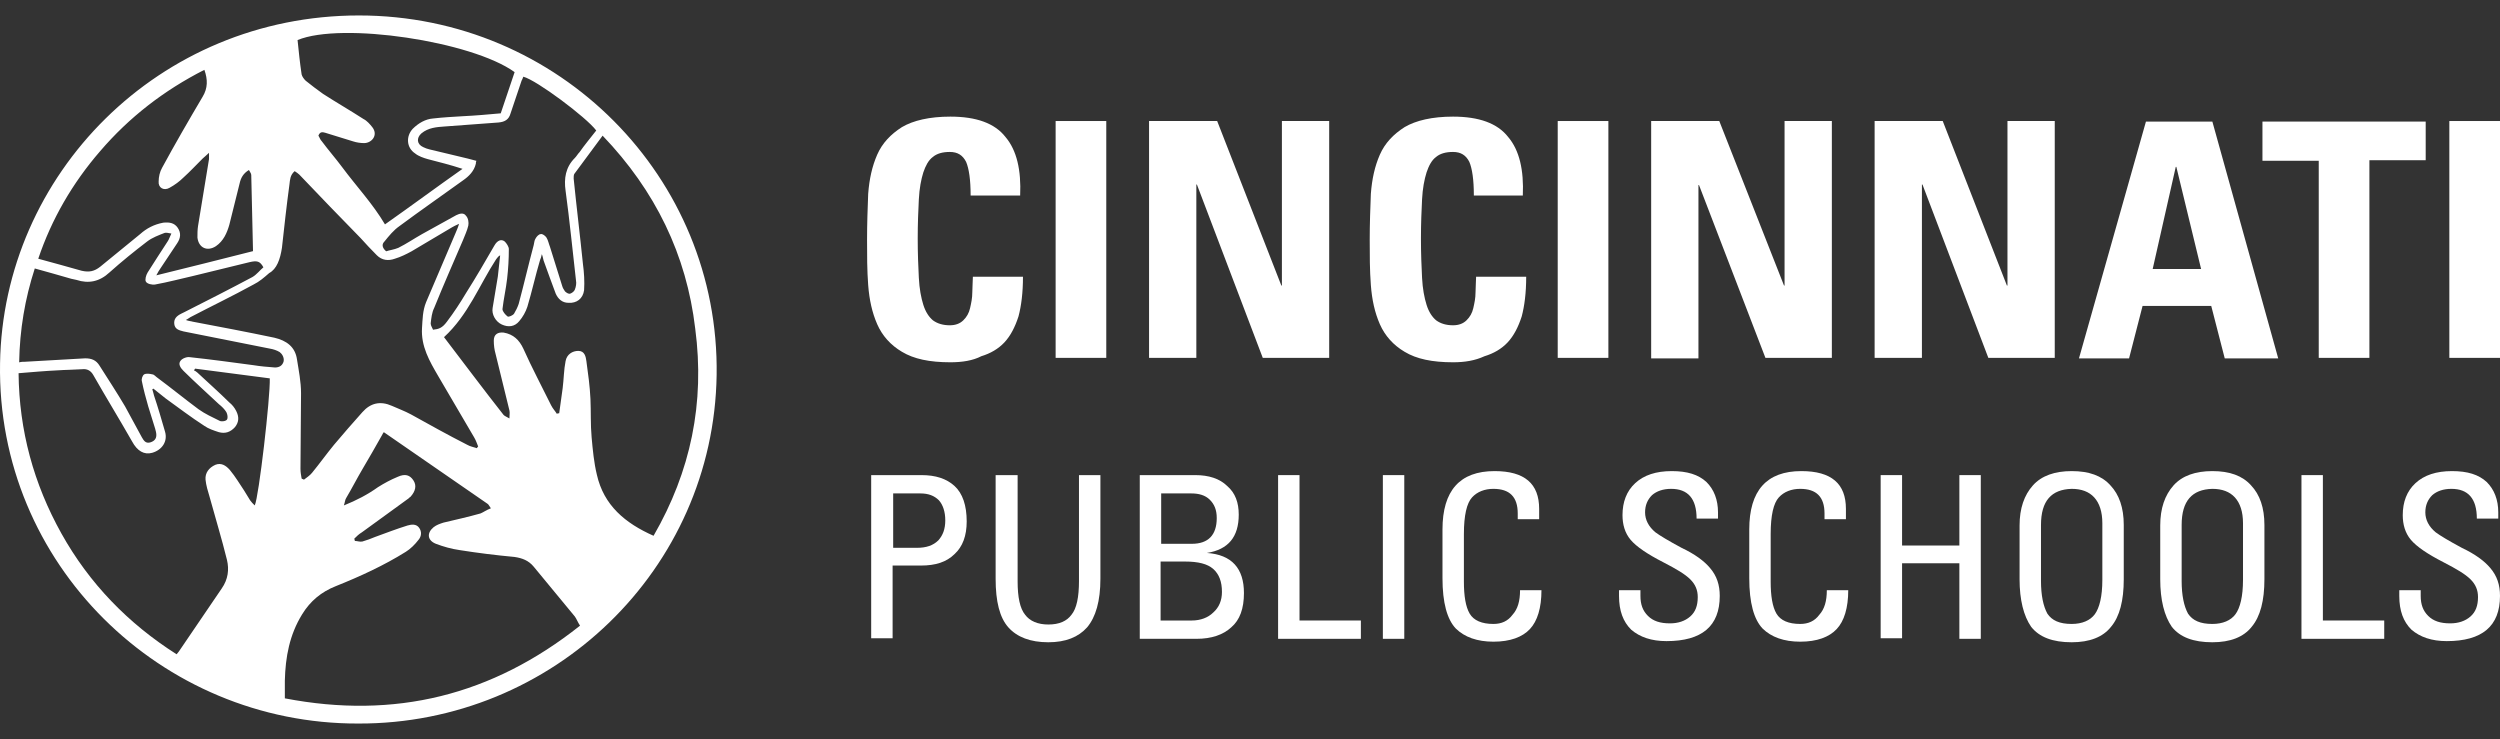 <svg width="159" height="47" viewBox="0 0 159 47" fill="none" xmlns="http://www.w3.org/2000/svg">
<rect x="0" y="0" width="159" height="47" fill="#333333" stroke="none"/>
<path d="M22.828 0.983C10.09 0.983 0.188 11.104 0.003 23.118C-0.217 35.86 10.238 46.054 22.791 46.017C35.16 46.054 45.394 36.224 45.578 23.846C45.762 11.286 35.565 0.983 22.828 0.983ZM33.283 4.878C34.129 5.097 37.295 7.463 37.921 8.3C37.553 8.774 37.185 9.21 36.853 9.684C36.743 9.793 36.669 9.939 36.559 10.048C35.97 10.63 35.86 11.358 35.97 12.123C36.228 14.016 36.412 15.909 36.633 17.839C36.669 18.021 36.633 18.239 36.559 18.421C36.522 18.53 36.375 18.64 36.264 18.676C36.154 18.712 36.007 18.603 35.933 18.53C35.86 18.421 35.786 18.312 35.749 18.166C35.491 17.329 35.234 16.528 34.976 15.691C34.902 15.509 34.866 15.29 34.755 15.108C34.682 14.999 34.498 14.853 34.387 14.89C34.277 14.89 34.129 15.036 34.056 15.181C33.982 15.29 33.982 15.436 33.945 15.582C33.614 16.819 33.319 18.094 32.988 19.331C32.914 19.55 32.804 19.768 32.694 19.95C32.62 20.059 32.362 20.169 32.289 20.132C32.141 20.023 31.957 19.805 31.957 19.659C32.031 19.004 32.178 18.385 32.252 17.73C32.325 17.111 32.362 16.455 32.362 15.836C32.362 15.691 32.215 15.472 32.105 15.363C31.884 15.181 31.626 15.29 31.442 15.618C30.853 16.637 30.264 17.657 29.638 18.64C29.27 19.259 28.865 19.878 28.423 20.46C28.129 20.86 27.908 20.933 27.54 20.97C27.503 20.86 27.392 20.715 27.392 20.569C27.429 20.242 27.466 19.878 27.613 19.586C28.202 18.13 28.828 16.71 29.454 15.254C29.564 14.963 29.712 14.671 29.785 14.344C29.822 14.162 29.785 13.87 29.638 13.725C29.491 13.506 29.233 13.579 29.012 13.688C28.276 14.089 27.577 14.489 26.84 14.89C26.325 15.181 25.846 15.509 25.331 15.764C25.073 15.873 24.779 15.909 24.558 15.982C24.263 15.727 24.3 15.509 24.448 15.363C24.742 14.999 25.037 14.635 25.405 14.38C26.73 13.397 28.092 12.451 29.454 11.468C29.822 11.213 30.154 10.885 30.264 10.412C30.264 10.376 30.264 10.303 30.301 10.23C30.117 10.193 29.933 10.121 29.749 10.084C28.939 9.902 28.129 9.684 27.319 9.502C27.172 9.465 27.061 9.429 26.914 9.356C26.509 9.174 26.472 8.774 26.803 8.482C27.245 8.118 27.761 8.082 28.276 8.045C29.417 7.973 30.558 7.863 31.7 7.791C32.105 7.754 32.362 7.609 32.473 7.208C32.694 6.516 32.951 5.825 33.172 5.133C33.209 5.06 33.246 4.987 33.283 4.878ZM32.73 4.587C32.436 5.461 32.141 6.334 31.847 7.208C31.037 7.281 30.227 7.354 29.454 7.39C28.828 7.427 28.166 7.463 27.54 7.536C27.061 7.572 26.619 7.827 26.251 8.191C25.81 8.664 25.846 9.393 26.399 9.757C26.619 9.939 26.951 10.048 27.209 10.121C27.908 10.303 28.644 10.485 29.417 10.739C27.761 11.905 26.141 13.106 24.484 14.271C23.711 12.96 22.68 11.868 21.76 10.63C21.355 10.084 20.877 9.538 20.472 8.992C20.361 8.883 20.324 8.737 20.251 8.628C20.361 8.337 20.545 8.41 20.692 8.446C21.282 8.628 21.87 8.81 22.459 8.992C22.68 9.065 22.938 9.101 23.159 9.101C23.638 9.101 24.079 8.592 23.674 8.082C23.527 7.9 23.343 7.681 23.122 7.572C22.276 7.026 21.392 6.516 20.545 5.97C20.177 5.715 19.809 5.424 19.441 5.133C19.33 5.024 19.22 4.878 19.183 4.733C19.073 4.004 18.999 3.276 18.925 2.548C21.723 1.383 30.006 2.621 32.73 4.587ZM17.931 15.764C18.079 14.417 18.226 13.069 18.41 11.723C18.447 11.431 18.447 11.14 18.741 10.885C18.852 10.958 18.962 11.031 19.036 11.104C20.324 12.451 21.613 13.798 22.938 15.145C23.269 15.509 23.601 15.873 23.969 16.237C24.3 16.564 24.705 16.601 25.11 16.455C25.478 16.346 25.846 16.164 26.178 15.982C27.024 15.472 27.908 14.963 28.755 14.453C28.865 14.38 28.976 14.344 29.196 14.235C29.123 14.489 29.049 14.635 28.976 14.817C28.35 16.273 27.724 17.766 27.098 19.222C26.877 19.768 26.877 20.314 26.84 20.86C26.767 22.026 27.319 22.972 27.871 23.919C28.644 25.229 29.38 26.503 30.154 27.814C30.264 27.996 30.338 28.215 30.411 28.396C30.374 28.433 30.338 28.469 30.338 28.506C30.117 28.433 29.896 28.396 29.712 28.287C28.497 27.668 27.319 27.013 26.141 26.358C25.736 26.139 25.331 25.994 24.926 25.812C24.19 25.484 23.564 25.63 23.049 26.212C22.423 26.904 21.834 27.596 21.245 28.287C20.766 28.87 20.324 29.489 19.846 30.071C19.698 30.253 19.515 30.363 19.33 30.508C19.294 30.472 19.22 30.472 19.183 30.435C19.146 30.217 19.11 30.035 19.11 29.816C19.11 28.215 19.146 26.613 19.146 25.011C19.146 24.283 18.999 23.555 18.889 22.863C18.778 22.062 18.226 21.661 17.453 21.479C15.723 21.115 13.992 20.788 12.262 20.46C12.152 20.424 12.005 20.424 11.82 20.351C11.968 20.278 12.041 20.205 12.115 20.169C13.44 19.477 14.802 18.822 16.128 18.094C16.496 17.912 16.79 17.657 17.122 17.366C17.6 17.111 17.821 16.492 17.931 15.764ZM6.372 9.611C8.213 7.463 10.422 5.752 12.998 4.441C13.219 5.06 13.219 5.606 12.888 6.152C12.005 7.645 11.121 9.174 10.311 10.667C10.164 10.922 10.09 11.249 10.09 11.54C10.053 11.941 10.422 12.159 10.79 11.941C11.121 11.759 11.416 11.54 11.673 11.286C12.078 10.922 12.483 10.485 12.888 10.084C12.998 9.975 13.109 9.902 13.293 9.72C13.293 9.902 13.293 10.011 13.293 10.121C13.072 11.54 12.815 12.96 12.594 14.38C12.557 14.635 12.557 14.853 12.557 15.108C12.63 15.764 13.183 16.018 13.735 15.654C14.213 15.327 14.434 14.817 14.582 14.307C14.802 13.434 15.023 12.523 15.244 11.65C15.318 11.322 15.465 11.031 15.833 10.812C15.907 10.958 15.98 11.031 15.98 11.14C16.017 12.742 16.054 14.344 16.091 15.946C16.091 15.982 16.091 15.982 16.054 15.982C14.029 16.492 12.041 17.001 9.943 17.511C10.053 17.293 10.127 17.183 10.201 17.074C10.569 16.528 10.9 16.018 11.268 15.472C11.489 15.145 11.526 14.817 11.305 14.489C11.084 14.162 10.753 14.125 10.385 14.162C9.796 14.271 9.317 14.526 8.912 14.89C8.066 15.582 7.219 16.273 6.372 16.965C6.004 17.256 5.673 17.329 5.194 17.22C4.274 16.965 3.39 16.71 2.433 16.455C3.28 13.943 4.605 11.65 6.372 9.611ZM16.201 32.146C16.091 32.037 15.98 31.928 15.907 31.819C15.649 31.382 15.391 30.981 15.097 30.544C14.95 30.326 14.802 30.108 14.618 29.889C14.361 29.598 14.066 29.416 13.698 29.561C13.293 29.744 13.035 30.071 13.072 30.508C13.109 30.872 13.219 31.236 13.33 31.6C13.698 32.947 14.103 34.258 14.434 35.605C14.582 36.224 14.508 36.843 14.103 37.425C13.183 38.772 12.299 40.083 11.379 41.43C11.342 41.466 11.305 41.539 11.232 41.612C8.139 39.646 5.673 37.098 3.906 33.93C2.139 30.763 1.218 27.377 1.181 23.736C2.065 23.664 2.875 23.591 3.648 23.555C4.163 23.518 4.716 23.518 5.231 23.482C5.562 23.445 5.783 23.591 5.93 23.846C6.74 25.266 7.587 26.649 8.397 28.069C8.728 28.688 9.17 28.943 9.685 28.797C10.311 28.615 10.679 28.069 10.495 27.45C10.274 26.686 10.053 25.921 9.796 25.156C9.759 25.011 9.722 24.865 9.685 24.756C9.722 24.756 9.722 24.72 9.759 24.72C10.017 24.938 10.274 25.12 10.532 25.338C11.342 25.921 12.152 26.54 12.998 27.086C13.256 27.268 13.588 27.377 13.919 27.486C14.324 27.596 14.655 27.486 14.95 27.159C15.207 26.831 15.207 26.503 15.023 26.139C14.913 25.921 14.766 25.739 14.582 25.593C13.919 24.938 13.219 24.319 12.557 23.7C12.483 23.627 12.409 23.591 12.336 23.555C12.373 23.518 12.373 23.482 12.409 23.445C13.992 23.664 15.575 23.846 17.158 24.064C17.195 25.266 16.459 31.637 16.201 32.146ZM18.042 22.972C17.968 23.263 17.747 23.372 17.49 23.372C17.011 23.336 16.569 23.3 16.128 23.227C14.766 23.045 13.44 22.863 12.078 22.717C11.894 22.681 11.6 22.79 11.489 22.936C11.305 23.154 11.489 23.409 11.673 23.591C12.409 24.319 13.183 25.011 13.919 25.703C14.103 25.848 14.287 26.03 14.397 26.212C14.471 26.358 14.508 26.576 14.434 26.686C14.361 26.795 14.066 26.831 13.956 26.758C13.514 26.54 13.035 26.321 12.63 26.03C11.747 25.375 10.9 24.683 10.017 24.028C9.906 23.955 9.796 23.809 9.685 23.809C9.538 23.773 9.317 23.736 9.17 23.809C9.06 23.882 8.986 24.101 9.023 24.246C9.133 24.792 9.28 25.338 9.428 25.848C9.575 26.321 9.722 26.795 9.869 27.268C9.906 27.414 9.943 27.523 9.943 27.668C9.943 27.923 9.796 28.069 9.538 28.142C9.244 28.215 9.133 27.996 9.023 27.814C8.655 27.159 8.323 26.503 7.955 25.848C7.44 24.974 6.888 24.137 6.335 23.263C6.114 22.899 5.82 22.79 5.415 22.79C4.127 22.863 2.875 22.936 1.586 23.008C1.476 23.008 1.366 23.008 1.218 23.045C1.255 20.97 1.586 19.004 2.212 17.074C3.022 17.293 3.758 17.511 4.531 17.73C4.642 17.766 4.752 17.766 4.863 17.802C5.636 18.057 6.335 17.912 6.961 17.329C7.734 16.637 8.544 15.982 9.354 15.363C9.685 15.108 10.09 14.963 10.458 14.817C10.569 14.781 10.679 14.817 10.9 14.853C10.79 15.072 10.753 15.217 10.679 15.327C10.238 16.018 9.796 16.674 9.391 17.329C9.28 17.511 9.207 17.802 9.28 17.912C9.354 18.057 9.685 18.13 9.869 18.094C10.679 17.948 11.489 17.73 12.299 17.547C13.477 17.256 14.692 16.965 15.87 16.674C16.349 16.564 16.533 16.601 16.753 17.001C16.533 17.183 16.312 17.475 16.054 17.62C14.618 18.385 13.183 19.113 11.747 19.841C11.673 19.878 11.6 19.914 11.526 19.95C11.232 20.096 11.047 20.278 11.084 20.606C11.121 20.933 11.379 21.006 11.673 21.079C13.514 21.443 15.318 21.807 17.158 22.171C17.379 22.207 17.6 22.28 17.784 22.39C17.931 22.499 18.079 22.717 18.042 22.972ZM18.116 44.415C18.116 44.015 18.116 43.651 18.116 43.287C18.152 41.794 18.41 40.374 19.22 39.064C19.735 38.226 20.435 37.644 21.355 37.28C22.901 36.661 24.411 35.969 25.81 35.095C26.104 34.913 26.399 34.622 26.619 34.331C26.803 34.112 26.84 33.821 26.656 33.566C26.472 33.311 26.178 33.348 25.92 33.421C25.221 33.639 24.558 33.894 23.858 34.149C23.601 34.258 23.306 34.367 23.049 34.44C22.901 34.476 22.717 34.404 22.57 34.404C22.57 34.367 22.533 34.294 22.533 34.258C22.68 34.112 22.828 33.967 23.012 33.858C23.969 33.166 24.963 32.438 25.92 31.746C25.994 31.709 26.03 31.637 26.104 31.6C26.435 31.236 26.509 30.872 26.288 30.544C26.067 30.217 25.773 30.108 25.294 30.326C24.852 30.508 24.448 30.727 24.043 30.981C23.38 31.455 22.68 31.819 21.87 32.146C21.944 31.928 21.944 31.782 22.018 31.673C22.386 31.054 22.717 30.399 23.085 29.78C23.49 29.088 23.895 28.396 24.3 27.668C24.337 27.596 24.374 27.523 24.411 27.486C26.619 29.015 28.791 30.508 31 32.037C31.074 32.074 31.111 32.183 31.221 32.328C30.927 32.438 30.742 32.583 30.558 32.656C29.785 32.874 28.976 33.056 28.202 33.239C27.982 33.311 27.761 33.384 27.577 33.53C27.135 33.894 27.172 34.367 27.724 34.586C28.202 34.768 28.718 34.913 29.233 34.986C30.374 35.168 31.552 35.314 32.73 35.423C33.209 35.496 33.614 35.641 33.945 36.042C34.829 37.098 35.675 38.153 36.559 39.209C36.669 39.355 36.743 39.573 36.89 39.792C31.295 44.233 25.11 45.762 18.116 44.415ZM41.566 34.076C39.762 33.275 38.4 32.146 37.958 30.18C37.774 29.416 37.7 28.615 37.627 27.814C37.553 27.013 37.59 26.176 37.553 25.375C37.516 24.574 37.406 23.773 37.295 22.972C37.258 22.681 37.185 22.317 36.78 22.317C36.412 22.317 36.044 22.535 35.97 22.972C35.86 23.518 35.86 24.101 35.786 24.683C35.712 25.229 35.639 25.739 35.565 26.285C35.528 26.285 35.455 26.285 35.418 26.321C35.307 26.139 35.16 25.994 35.05 25.775C34.461 24.574 33.835 23.409 33.283 22.171C33.025 21.625 32.657 21.261 32.031 21.152C31.663 21.115 31.405 21.261 31.405 21.661C31.405 21.953 31.442 22.244 31.516 22.499C31.81 23.7 32.105 24.901 32.399 26.103C32.436 26.249 32.399 26.394 32.399 26.613C32.215 26.503 32.105 26.467 32.031 26.394C30.742 24.756 29.491 23.081 28.239 21.443C29.785 20.023 30.485 18.13 31.552 16.492C31.626 16.419 31.663 16.31 31.81 16.237C31.773 16.674 31.7 17.147 31.663 17.584C31.552 18.239 31.442 18.895 31.331 19.586C31.258 19.987 31.516 20.46 31.921 20.642C32.325 20.824 32.73 20.788 33.025 20.424C33.246 20.169 33.43 19.841 33.54 19.513C33.835 18.53 34.056 17.511 34.35 16.528C34.387 16.455 34.424 16.346 34.461 16.164C34.534 16.346 34.534 16.455 34.571 16.564C34.829 17.293 35.087 17.984 35.344 18.676C35.491 19.004 35.749 19.259 36.154 19.259C36.669 19.295 37.074 19.004 37.148 18.458C37.185 17.912 37.148 17.329 37.074 16.783C36.89 14.963 36.669 13.179 36.485 11.358C36.485 11.249 36.485 11.14 36.522 11.067C37.111 10.266 37.7 9.465 38.326 8.628C41.676 12.123 43.664 16.201 44.216 20.897C44.842 25.63 43.922 29.998 41.566 34.076Z" fill="white"/>
<path d="M60.443 23.041C59.118 23.041 58.116 22.83 57.364 22.374C56.648 21.952 56.111 21.355 55.789 20.618C55.467 19.881 55.288 19.073 55.216 18.125C55.145 17.177 55.145 16.229 55.145 15.246C55.145 14.228 55.18 13.28 55.216 12.332C55.288 11.384 55.467 10.576 55.789 9.839C56.111 9.102 56.648 8.54 57.364 8.084C58.08 7.662 59.118 7.417 60.443 7.417C62.09 7.417 63.271 7.838 63.951 8.716C64.667 9.558 64.954 10.822 64.882 12.437H61.732C61.732 11.419 61.624 10.717 61.445 10.296C61.23 9.874 60.908 9.664 60.407 9.664C59.942 9.664 59.584 9.769 59.333 9.98C59.047 10.19 58.868 10.541 58.724 10.963C58.581 11.419 58.474 11.981 58.438 12.683C58.402 13.385 58.367 14.228 58.367 15.176C58.367 16.124 58.402 16.967 58.438 17.669C58.474 18.371 58.581 18.933 58.724 19.389C58.868 19.846 59.083 20.162 59.333 20.372C59.62 20.583 59.977 20.688 60.407 20.688C60.765 20.688 61.051 20.583 61.266 20.372C61.481 20.162 61.624 19.916 61.696 19.6C61.767 19.284 61.839 18.968 61.839 18.582C61.839 18.231 61.875 17.88 61.875 17.599H65.061C65.061 18.617 64.954 19.459 64.775 20.127C64.56 20.794 64.273 21.355 63.88 21.777C63.486 22.198 62.985 22.479 62.412 22.655C61.875 22.935 61.195 23.041 60.443 23.041Z" fill="white"/>
<path d="M67.138 22.795V7.697H70.359V22.76H67.138V22.795Z" fill="white"/>
<path d="M73.08 22.795V7.697H77.412L81.493 18.16H81.529V7.697H84.536V22.76H80.312L76.123 11.735H76.087V22.76H73.08V22.795Z" fill="white"/>
<path d="M92.412 23.041C91.088 23.041 90.085 22.83 89.334 22.374C88.618 21.952 88.081 21.355 87.758 20.618C87.436 19.881 87.257 19.073 87.186 18.125C87.114 17.177 87.114 16.229 87.114 15.246C87.114 14.228 87.15 13.28 87.186 12.332C87.257 11.384 87.436 10.576 87.758 9.839C88.081 9.102 88.618 8.54 89.334 8.084C90.049 7.662 91.088 7.417 92.412 7.417C94.059 7.417 95.24 7.838 95.921 8.716C96.637 9.558 96.923 10.822 96.851 12.437H93.737C93.737 11.419 93.629 10.717 93.45 10.296C93.236 9.874 92.913 9.664 92.412 9.664C91.947 9.664 91.589 9.769 91.338 9.98C91.052 10.19 90.873 10.541 90.73 10.963C90.587 11.419 90.479 11.981 90.443 12.683C90.407 13.385 90.372 14.228 90.372 15.176C90.372 16.124 90.407 16.967 90.443 17.669C90.479 18.371 90.587 18.933 90.73 19.389C90.873 19.846 91.088 20.162 91.338 20.372C91.625 20.583 91.983 20.688 92.412 20.688C92.77 20.688 93.057 20.583 93.271 20.372C93.486 20.162 93.629 19.916 93.701 19.6C93.773 19.284 93.844 18.968 93.844 18.582C93.844 18.231 93.88 17.88 93.88 17.599H97.066C97.066 18.617 96.959 19.459 96.78 20.127C96.565 20.794 96.279 21.355 95.885 21.777C95.491 22.198 94.99 22.479 94.417 22.655C93.808 22.935 93.164 23.041 92.412 23.041Z" fill="white"/>
<path d="M99.071 22.795V7.697H102.293V22.76H99.071V22.795Z" fill="white"/>
<path d="M105.014 22.795V7.697H109.346L113.463 18.16H113.498V7.697H116.506V22.76H112.281L108.057 11.77H108.021V22.795H105.014Z" fill="white"/>
<path d="M119.226 22.795V7.697H123.558L127.639 18.16H127.675V7.697H130.682V22.76H126.458L122.269 11.735H122.234V22.76H119.226V22.795Z" fill="white"/>
<path d="M132.222 22.795L136.482 7.732H140.706L144.895 22.795H141.494L140.635 19.459H136.267L135.408 22.795H132.222ZM138.415 10.611H138.379L136.911 17.107H139.99L138.415 10.611Z" fill="white"/>
<path d="M154.274 7.697V10.19H150.694V22.76H147.472V10.225H143.892V7.732H154.274V7.697Z" fill="white"/>
<path d="M155.778 22.795V7.697H159V22.76H155.778V22.795Z" fill="white"/>
<path d="M55.444 30.217H58.61C59.494 30.217 60.193 30.436 60.709 30.909C61.224 31.382 61.482 32.147 61.482 33.166C61.482 34.076 61.224 34.768 60.709 35.241C60.193 35.751 59.494 35.969 58.573 35.969H56.77V40.593H55.407V30.217H55.444ZM56.806 31.382V34.841H58.316C58.905 34.841 59.346 34.695 59.678 34.367C59.972 34.04 60.12 33.639 60.12 33.093C60.12 32.547 59.972 32.11 59.715 31.819C59.42 31.528 59.052 31.382 58.537 31.382H56.806Z" fill="white"/>
<path d="M63.359 30.217H64.721V36.989C64.721 37.972 64.868 38.7 65.2 39.1C65.494 39.501 66.01 39.719 66.672 39.719C67.372 39.719 67.85 39.501 68.145 39.1C68.476 38.7 68.623 37.972 68.623 36.952V30.217H69.986V36.807C69.986 38.226 69.691 39.246 69.139 39.901C68.587 40.52 67.777 40.848 66.672 40.848C65.531 40.848 64.684 40.52 64.132 39.901C63.58 39.282 63.322 38.263 63.322 36.807V30.217H63.359Z" fill="white"/>
<path d="M72.489 40.593V30.217H76.023C76.87 30.217 77.569 30.436 78.048 30.909C78.563 31.346 78.784 31.965 78.784 32.729C78.784 34.149 78.121 34.95 76.759 35.168C78.342 35.278 79.115 36.151 79.115 37.717C79.115 38.7 78.858 39.428 78.305 39.901C77.79 40.374 77.054 40.629 76.097 40.629H72.489V40.593ZM73.851 34.586H75.802C76.833 34.586 77.385 34.04 77.385 32.947C77.385 32.438 77.238 32.074 76.943 31.782C76.649 31.491 76.244 31.382 75.765 31.382H73.851V34.586ZM73.851 39.464H75.802C76.354 39.464 76.833 39.282 77.164 38.955C77.532 38.627 77.716 38.19 77.716 37.644C77.716 36.989 77.532 36.515 77.164 36.188C76.796 35.86 76.207 35.714 75.36 35.714H73.814V39.464H73.851Z" fill="white"/>
<path d="M81.287 30.217H82.649V39.464H86.552V40.629H81.287V30.217Z" fill="white"/>
<path d="M87.95 30.217H89.312V40.629H87.95V30.217Z" fill="white"/>
<path d="M96.675 37.535H98.037C98.037 38.663 97.779 39.501 97.301 40.01C96.822 40.52 96.049 40.811 94.982 40.811C93.951 40.811 93.141 40.52 92.589 39.974C92.037 39.392 91.742 38.336 91.742 36.77V33.676C91.742 31.2 92.847 29.962 95.055 29.962C96.97 29.962 97.89 30.763 97.89 32.365V33.02H96.528V32.656C96.528 31.601 96.013 31.091 94.982 31.091C94.43 31.091 93.951 31.273 93.62 31.637C93.288 32.001 93.104 32.766 93.104 33.967V36.989C93.104 37.899 93.215 38.591 93.472 39.027C93.73 39.464 94.245 39.683 94.982 39.683C95.497 39.683 95.902 39.501 96.197 39.1C96.528 38.736 96.675 38.227 96.675 37.535Z" fill="white"/>
<path d="M102.97 37.535H104.332V37.899C104.332 38.445 104.479 38.845 104.811 39.173C105.142 39.501 105.584 39.646 106.21 39.646C106.725 39.646 107.167 39.501 107.498 39.209C107.83 38.918 107.977 38.518 107.977 37.972C107.977 37.535 107.83 37.171 107.498 36.843C107.167 36.515 106.615 36.188 105.768 35.751C104.774 35.241 104.075 34.768 103.706 34.331C103.338 33.894 103.191 33.348 103.191 32.766C103.191 31.928 103.449 31.236 104.001 30.727C104.553 30.217 105.326 29.962 106.32 29.962C107.314 29.962 108.014 30.181 108.529 30.654C109.008 31.127 109.265 31.783 109.265 32.584V32.984H107.903C107.903 31.71 107.351 31.091 106.283 31.091C105.768 31.091 105.363 31.236 105.069 31.491C104.774 31.783 104.627 32.147 104.627 32.584C104.627 33.057 104.848 33.494 105.289 33.858C105.584 34.076 106.136 34.404 106.946 34.841C107.793 35.241 108.382 35.678 108.75 36.115C109.192 36.625 109.376 37.207 109.376 37.899C109.376 39.828 108.234 40.775 105.989 40.775C105.032 40.775 104.295 40.52 103.743 40.047C103.228 39.537 102.97 38.845 102.97 37.899V37.535Z" fill="white"/>
<path d="M116.186 37.535H117.548C117.548 38.663 117.291 39.501 116.812 40.01C116.333 40.52 115.56 40.811 114.493 40.811C113.462 40.811 112.652 40.52 112.1 39.974C111.548 39.392 111.253 38.336 111.253 36.77V33.676C111.253 31.2 112.358 29.962 114.566 29.962C116.481 29.962 117.401 30.763 117.401 32.365V33.02H116.039V32.656C116.039 31.601 115.523 31.091 114.493 31.091C113.941 31.091 113.462 31.273 113.131 31.637C112.799 32.001 112.615 32.766 112.615 33.967V36.989C112.615 37.899 112.726 38.591 112.983 39.027C113.241 39.464 113.756 39.683 114.493 39.683C115.008 39.683 115.413 39.501 115.708 39.1C116.039 38.736 116.186 38.227 116.186 37.535Z" fill="white"/>
<path d="M119.61 30.217H120.972V34.695H124.616V30.217H125.978V40.629H124.616V35.824H120.972V40.593H119.61V30.217Z" fill="white"/>
<path d="M128.445 36.843V33.421C128.445 32.329 128.739 31.491 129.292 30.872C129.844 30.253 130.691 29.962 131.758 29.962C132.863 29.962 133.672 30.253 134.225 30.872C134.777 31.455 135.071 32.292 135.071 33.385V36.843C135.071 38.19 134.814 39.209 134.261 39.865C133.746 40.52 132.899 40.848 131.758 40.848C130.543 40.848 129.697 40.52 129.181 39.865C128.703 39.173 128.445 38.154 128.445 36.843ZM129.807 33.385V36.952C129.807 37.862 129.954 38.554 130.212 39.027C130.506 39.464 130.985 39.683 131.758 39.683C132.421 39.683 132.936 39.464 133.231 39.064C133.525 38.663 133.709 37.935 133.709 36.88V33.275C133.709 32.547 133.525 32.001 133.194 31.637C132.863 31.273 132.384 31.091 131.758 31.091C130.47 31.127 129.807 31.855 129.807 33.385Z" fill="white"/>
<path d="M137.391 36.843V33.421C137.391 32.329 137.685 31.491 138.237 30.872C138.79 30.253 139.636 29.962 140.704 29.962C141.808 29.962 142.618 30.253 143.17 30.872C143.723 31.455 144.017 32.292 144.017 33.385V36.843C144.017 38.19 143.759 39.209 143.207 39.865C142.692 40.52 141.845 40.848 140.704 40.848C139.489 40.848 138.642 40.52 138.127 39.865C137.648 39.173 137.391 38.154 137.391 36.843ZM138.753 33.385V36.952C138.753 37.862 138.9 38.554 139.158 39.027C139.452 39.464 139.931 39.683 140.704 39.683C141.366 39.683 141.882 39.464 142.176 39.064C142.471 38.663 142.655 37.935 142.655 36.88V33.275C142.655 32.547 142.471 32.001 142.14 31.637C141.808 31.273 141.33 31.091 140.704 31.091C139.415 31.127 138.753 31.855 138.753 33.385Z" fill="white"/>
<path d="M146.373 30.217H147.735V39.464H151.637V40.629H146.373V30.217Z" fill="white"/>
<path d="M152.594 37.535H153.957V37.899C153.957 38.445 154.104 38.845 154.435 39.173C154.766 39.501 155.208 39.646 155.834 39.646C156.349 39.646 156.791 39.501 157.122 39.209C157.454 38.918 157.601 38.518 157.601 37.972C157.601 37.535 157.454 37.171 157.122 36.843C156.791 36.515 156.239 36.188 155.392 35.751C154.398 35.241 153.699 34.768 153.331 34.331C152.963 33.894 152.815 33.348 152.815 32.766C152.815 31.928 153.073 31.236 153.625 30.727C154.177 30.217 154.95 29.962 155.944 29.962C156.938 29.962 157.638 30.181 158.153 30.654C158.632 31.127 158.89 31.783 158.89 32.584V32.984H157.527C157.527 31.71 156.975 31.091 155.908 31.091C155.392 31.091 154.987 31.236 154.693 31.491C154.398 31.783 154.251 32.147 154.251 32.584C154.251 33.057 154.472 33.494 154.914 33.858C155.208 34.076 155.76 34.404 156.57 34.841C157.417 35.241 158.006 35.678 158.374 36.115C158.816 36.625 159 37.207 159 37.899C159 39.828 157.859 40.775 155.613 40.775C154.656 40.775 153.92 40.52 153.368 40.047C152.852 39.537 152.594 38.845 152.594 37.899V37.535Z" fill="white"/>
</svg>
